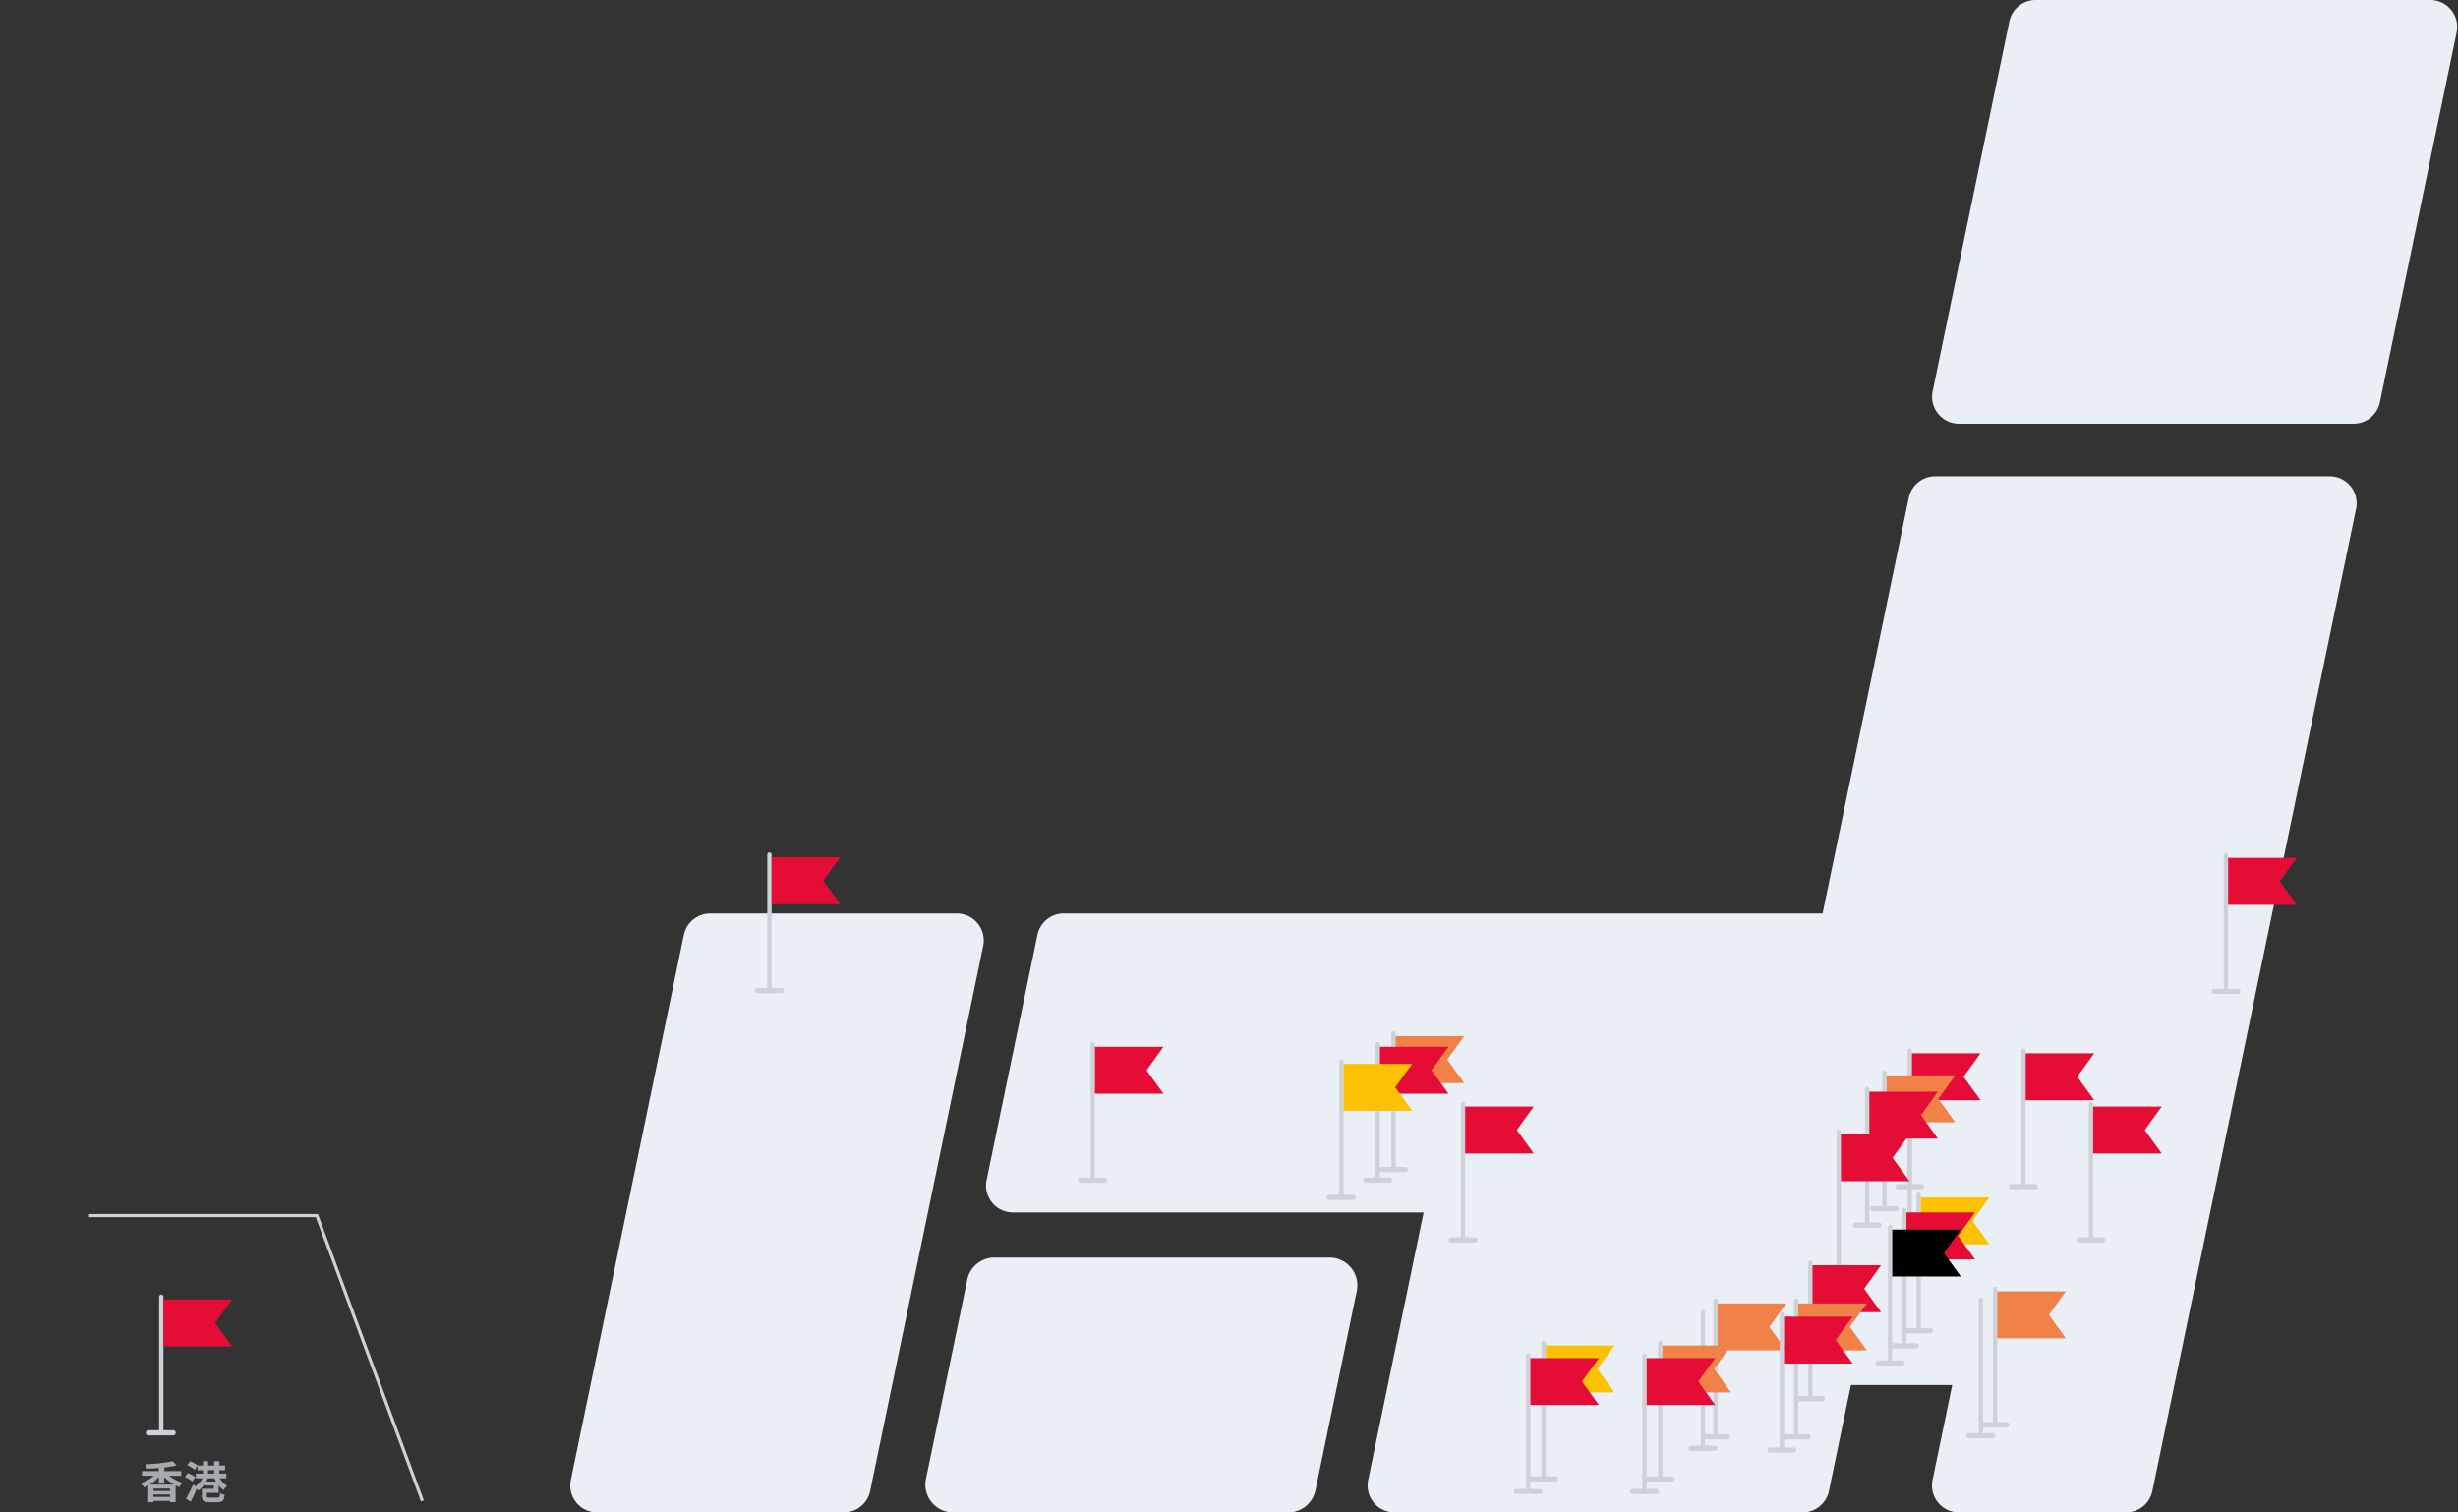 <svg xmlns="http://www.w3.org/2000/svg" xmlns:xlink="http://www.w3.org/1999/xlink" width="780" height="480" viewBox="0 0 780 480">
  <rect x="0" y="0" width="780" height="480" fill="#333333" stroke="none"/>
  <defs>
    <clipPath id="clip-path">
      <rect width="780" height="480" transform="translate(240 6056)" fill="#fff" stroke="#707070" stroke-width="1"/>
    </clipPath>
  </defs>
  <g transform="translate(-240 -6056)" clip-path="url(#clip-path)">
    <g transform="translate(8.262 74)">
      <g transform="translate(412.695 5982)">
        <path d="M411.684,383.8h-53a8.566,8.566,0,0,1-8.385-10.3l6.249-30.127H324.4l-6.968,33.6a8.561,8.561,0,0,1-8.382,6.821H179.591a8.559,8.559,0,0,1-8.382-10.3l17.6-84.891H58.508a8.552,8.552,0,0,1-8.38-10.3l16.125-77.778a8.564,8.564,0,0,1,8.382-6.821H315.411L342.77,61.78a8.559,8.559,0,0,1,8.382-6.821H476.328a8.559,8.559,0,0,1,8.38,10.3L420.066,376.981a8.563,8.563,0,0,1-8.382,6.821" transform="translate(81.997 96.198)" fill="#eaeff5"/>
        <path d="M296.963,134.469H171.788a8.559,8.559,0,0,1-8.382-10.3L187.741,6.821A8.564,8.564,0,0,1,196.124,0H321.3a8.559,8.559,0,0,1,8.382,10.3L305.345,127.648a8.561,8.561,0,0,1-8.382,6.821" transform="translate(268.925 0)" fill="#eaeff5"/>
        <path d="M157.592,230.954H51.283a8.831,8.831,0,0,1-8.646-10.625L55.75,157.092a8.829,8.829,0,0,1,8.647-7.035H170.705a8.831,8.831,0,0,1,8.647,10.625l-13.114,63.235a8.831,8.831,0,0,1-8.646,7.038" transform="translate(70.239 249.046)" fill="#eaeff5"/>
        <path d="M86.795,297.732H8.559a8.555,8.555,0,0,1-8.38-10.3L36.047,114.47a8.559,8.559,0,0,1,8.382-6.821h78.231a8.562,8.562,0,0,1,8.38,10.3L95.172,290.912a8.556,8.556,0,0,1-8.377,6.821" transform="translate(0 182.268)" fill="#eaeff5"/>
      </g>
      <g transform="translate(890.664 6331.662)">
        <g>
          <path d="M7.7,43.168a.689.689,0,1,1-1.379,0V.69A.689.689,0,1,1,7.7.69Z" transform="translate(-2.412)" fill="#ced2d8"/>
          <path d="M9.194,70.414a.827.827,0,0,1-.827.827H.827a.827.827,0,1,1,0-1.655H8.366a.827.827,0,0,1,.827.827" transform="translate(0 -26.557)" fill="#ced2d8"/>
        </g>
        <path d="M30.318,17.348H8.551V2.453H30.318L24.939,9.9Z" transform="translate(-3.263 -0.936)" fill="#e50d36"/>
      </g>
      <g transform="translate(933.502 6252.751)">
        <g>
          <path d="M7.7,43.168a.689.689,0,1,1-1.379,0V.69A.689.689,0,1,1,7.7.69Z" transform="translate(-2.412)" fill="#ced2d8"/>
          <path d="M9.194,70.414a.827.827,0,0,1-.827.827H.827a.827.827,0,1,1,0-1.655H8.366a.827.827,0,0,1,.827.827" transform="translate(0 -26.557)" fill="#ced2d8"/>
        </g>
        <path d="M30.318,17.348H8.551V2.453H30.318L24.939,9.9Z" transform="translate(-3.263 -0.936)" fill="#e50d36"/>
      </g>
      <g transform="translate(771.535 6394.153)">
        <g>
          <path d="M7.7,43.168a.689.689,0,1,1-1.379,0V.69A.689.689,0,1,1,7.7.69Z" transform="translate(-2.412)" fill="#ced2d8"/>
          <path d="M9.194,70.414a.827.827,0,0,1-.827.827H.827a.827.827,0,1,1,0-1.655H8.366a.827.827,0,0,1,.827.827" transform="translate(0 -26.557)" fill="#ced2d8"/>
        </g>
        <path d="M30.318,17.348H8.551V2.453H30.318L24.939,9.9Z" transform="translate(-3.263 -0.936)" fill="#f28148"/>
      </g>
      <g transform="translate(471.314 6252.548)">
        <g>
          <path d="M7.7,43.168a.689.689,0,1,1-1.379,0V.69A.689.689,0,1,1,7.7.69Z" transform="translate(-2.412)" fill="#ced2d8"/>
          <path d="M9.194,70.414a.827.827,0,0,1-.827.827H.827a.827.827,0,1,1,0-1.655H8.366a.827.827,0,0,1,.827.827" transform="translate(0 -26.557)" fill="#ced2d8"/>
        </g>
        <path d="M30.318,17.348H8.551V2.453H30.318L24.939,9.9Z" transform="translate(-3.263 -0.936)" fill="#e50d36"/>
      </g>
      <g transform="translate(278.314 6392.872)">
        <g>
          <path d="M7.7,43.168a.689.689,0,1,1-1.379,0V.69A.689.689,0,1,1,7.7.69Z" transform="translate(-2.412)" fill="#ced2d8"/>
          <path d="M9.194,70.414a.827.827,0,0,1-.827.827H.827a.827.827,0,1,1,0-1.655H8.366a.827.827,0,0,1,.827.827" transform="translate(0 -26.557)" fill="#ced2d8"/>
        </g>
        <path d="M30.318,17.348H8.551V2.453H30.318L24.939,9.9Z" transform="translate(-3.263 -0.936)" fill="#e50d36"/>
      </g>
      <g transform="translate(833.172 6340.477)">
        <g>
          <path d="M7.7,43.168a.689.689,0,1,1-1.379,0V.69A.689.689,0,1,1,7.7.69Z" transform="translate(-2.412)" fill="#ced2d8"/>
          <path d="M9.194,70.414a.827.827,0,0,1-.827.827H.827a.827.827,0,1,1,0-1.655H8.366a.827.827,0,0,1,.827.827" transform="translate(0 -26.557)" fill="#ced2d8"/>
        </g>
        <p d="M30.318,17.348H8.551V2.453H30.318L24.939,9.9Z" transform="translate(-3.263 -0.936)" fill="#e50d36"/>
      </g>
      <g transform="translate(860.246 6390.332)">
        <g>
          <path d="M7.7,43.168a.689.689,0,1,1-1.379,0V.69A.689.689,0,1,1,7.7.69Z" transform="translate(-2.412)" fill="#ced2d8"/>
          <path d="M9.194,70.414a.827.827,0,0,1-.827.827H.827a.827.827,0,1,1,0-1.655H8.366a.827.827,0,0,1,.827.827" transform="translate(0 -26.557)" fill="#ced2d8"/>
        </g>
        <path d="M30.318,17.348H8.551V2.453H30.318L24.939,9.9Z" transform="translate(-3.263 -0.936)" fill="#f28148"/>
      </g>
      <g transform="translate(855.736 6393.783)">
        <g>
          <path d="M7.7,43.168a.689.689,0,1,1-1.379,0V.69A.689.689,0,1,1,7.7.69Z" transform="translate(-2.412)" fill="#ced2d8"/>
          <path d="M9.194,70.414a.827.827,0,0,1-.827.827H.827a.827.827,0,1,1,0-1.655H8.366a.827.827,0,0,1,.827.827" transform="translate(0 -26.557)" fill="#ced2d8"/>
        </g>
        <p d="M30.318,17.348H8.551V2.453H30.318L24.939,9.9Z" transform="translate(-3.263 -0.936)" fill="#e50d36"/>
      </g>
      <g transform="translate(767.518 6397.783)">
        <g>
          <path d="M7.7,43.168a.689.689,0,1,1-1.379,0V.69A.689.689,0,1,1,7.7.69Z" transform="translate(-2.412)" fill="#ced2d8"/>
          <path d="M9.194,70.414a.827.827,0,0,1-.827.827H.827a.827.827,0,1,1,0-1.655H8.366a.827.827,0,0,1,.827.827" transform="translate(0 -26.557)" fill="#ced2d8"/>
        </g>
        <p d="M30.318,17.348H8.551V2.453H30.318L24.939,9.9Z" transform="translate(-3.263 -0.936)" fill="#e50d36"/>
      </g>
      <g transform="translate(753.99 6407.503)">
        <g>
          <path d="M7.7,43.168a.689.689,0,1,1-1.379,0V.69A.689.689,0,1,1,7.7.69Z" transform="translate(-2.412)" fill="#ced2d8"/>
          <path d="M9.194,70.414a.827.827,0,0,1-.827.827H.827a.827.827,0,1,1,0-1.655H8.366a.827.827,0,0,1,.827.827" transform="translate(0 -26.557)" fill="#ced2d8"/>
        </g>
        <path d="M30.318,17.348H8.551V2.453H30.318L24.939,9.9Z" transform="translate(-3.263 -0.936)" fill="#f28148"/>
      </g>
      <g transform="translate(716.99 6407.503)">
        <g>
          <path d="M7.7,43.168a.689.689,0,1,1-1.379,0V.69A.689.689,0,1,1,7.7.69Z" transform="translate(-2.412)" fill="#ced2d8"/>
          <path d="M9.194,70.414a.827.827,0,0,1-.827.827H.827a.827.827,0,1,1,0-1.655H8.366a.827.827,0,0,1,.827.827" transform="translate(0 -26.557)" fill="#ced2d8"/>
        </g>
        <path d="M30.318,17.348H8.551V2.453H30.318L24.939,9.9Z" transform="translate(-3.263 -0.936)" fill="#fcc202"/>
      </g>
      <g transform="translate(835.99 6360.503)">
        <g>
          <path d="M7.7,43.168a.689.689,0,1,1-1.379,0V.69A.689.689,0,1,1,7.7.69Z" transform="translate(-2.412)" fill="#ced2d8"/>
          <path d="M9.194,70.414a.827.827,0,0,1-.827.827H.827a.827.827,0,1,1,0-1.655H8.366a.827.827,0,0,1,.827.827" transform="translate(0 -26.557)" fill="#ced2d8"/>
        </g>
        <path id="パス_156683-12" data-name="パス 156683" d="M30.318,17.348H8.551V2.453H30.318L24.939,9.9Z" transform="translate(-3.263 -0.936)" fill="#fcc202"/>
      </g>
      <g transform="translate(669.334 6309.319)">
        <g>
          <path d="M7.7,43.168a.689.689,0,1,1-1.379,0V.69A.689.689,0,1,1,7.7.69Z" transform="translate(-2.412)" fill="#ced2d8"/>
          <path d="M9.194,70.414a.827.827,0,0,1-.827.827H.827a.827.827,0,1,1,0-1.655H8.366a.827.827,0,0,1,.827.827" transform="translate(0 -26.557)" fill="#ced2d8"/>
        </g>
        <path d="M30.318,17.348H8.551V2.453H30.318L24.939,9.9Z" transform="translate(-3.263 -0.936)" fill="#f28148"/>
      </g>
      <g transform="translate(691.389 6331.662)">
        <g>
          <path d="M7.7,43.168a.689.689,0,1,1-1.379,0V.69A.689.689,0,1,1,7.7.69Z" transform="translate(-2.412)" fill="#ced2d8"/>
          <path d="M9.194,70.414a.827.827,0,0,1-.827.827H.827a.827.827,0,1,1,0-1.655H8.366a.827.827,0,0,1,.827.827" transform="translate(0 -26.557)" fill="#ced2d8"/>
        </g>
        <path d="M30.318,17.348H8.551V2.453H30.318L24.939,9.9Z" transform="translate(-3.263 -0.936)" fill="#e50d36"/>
      </g>
      <g transform="translate(573.896 6312.702)">
        <g>
          <path d="M7.7,43.168a.689.689,0,1,1-1.379,0V.69A.689.689,0,1,1,7.7.69Z" transform="translate(-2.412)" fill="#ced2d8"/>
          <path d="M9.194,70.414a.827.827,0,0,1-.827.827H.827a.827.827,0,1,1,0-1.655H8.366a.827.827,0,0,1,.827.827" transform="translate(0 -26.557)" fill="#ced2d8"/>
        </g>
        <path d="M30.318,17.348H8.551V2.453H30.318L24.939,9.9Z" transform="translate(-3.263 -0.936)" fill="#e50d36"/>
      </g>
      <g transform="translate(833.172 6314.752)">
        <g>
          <path d="M7.7,43.168a.689.689,0,1,1-1.379,0V.69A.689.689,0,1,1,7.7.69Z" transform="translate(-2.412)" fill="#ced2d8"/>
          <path d="M9.194,70.414a.827.827,0,0,1-.827.827H.827a.827.827,0,1,1,0-1.655H8.366a.827.827,0,0,1,.827.827" transform="translate(0 -26.557)" fill="#ced2d8"/>
        </g>
        <path id="パス_156683-16" data-name="パス 156683" d="M30.318,17.348H8.551V2.453H30.318L24.939,9.9Z" transform="translate(-3.263 -0.936)" fill="#e50d36"/>
      </g>
      <g id="グループ_292486" data-name="グループ 292486" transform="translate(825.154 6321.778)">
        <g id="グループ_292447-17" data-name="グループ 292447">
          <path id="パス_156681-17" data-name="パス 156681" d="M7.7,43.168a.689.689,0,1,1-1.379,0V.69A.689.689,0,1,1,7.7.69Z" transform="translate(-2.412)" fill="#ced2d8"/>
          <path id="パス_156682-17" data-name="パス 156682" d="M9.194,70.414a.827.827,0,0,1-.827.827H.827a.827.827,0,1,1,0-1.655H8.366a.827.827,0,0,1,.827.827" transform="translate(0 -26.557)" fill="#ced2d8"/>
        </g>
        <path id="パス_156683-17" data-name="パス 156683" d="M30.318,17.348H8.551V2.453H30.318L24.939,9.9Z" transform="translate(-3.263 -0.936)" fill="#f28148"/>
      </g>
      <g id="グループ_292468" data-name="グループ 292468" transform="translate(869.246 6314.752)">
        <g id="グループ_292447-18" data-name="グループ 292447">
          <path id="パス_156681-18" data-name="パス 156681" d="M7.7,43.168a.689.689,0,1,1-1.379,0V.69A.689.689,0,1,1,7.7.69Z" transform="translate(-2.412)" fill="#ced2d8"/>
          <path id="パス_156682-18" data-name="パス 156682" d="M9.194,70.414a.827.827,0,0,1-.827.827H.827a.827.827,0,1,1,0-1.655H8.366a.827.827,0,0,1,.827.827" transform="translate(0 -26.557)" fill="#ced2d8"/>
        </g>
        <path id="パス_156683-18" data-name="パス 156683" d="M30.318,17.348H8.551V2.453H30.318L24.939,9.9Z" transform="translate(-3.263 -0.936)" fill="#e50d36"/>
      </g>
      <g id="グループ_292457" data-name="グループ 292457" transform="translate(712.086 6411.495)">
        <g id="グループ_292447-19" data-name="グループ 292447">
          <path id="パス_156681-19" data-name="パス 156681" d="M7.7,43.168a.689.689,0,1,1-1.379,0V.69A.689.689,0,1,1,7.7.69Z" transform="translate(-2.412)" fill="#ced2d8"/>
          <path id="パス_156682-19" data-name="パス 156682" d="M9.194,70.414a.827.827,0,0,1-.827.827H.827a.827.827,0,1,1,0-1.655H8.366a.827.827,0,0,1,.827.827" transform="translate(0 -26.557)" fill="#ced2d8"/>
        </g>
        <path id="パス_156683-19" data-name="パス 156683" d="M30.318,17.348H8.551V2.453H30.318L24.939,9.9Z" transform="translate(-3.263 -0.936)" fill="#e50d36"/>
      </g>
      <g id="グループ_292460" data-name="グループ 292460" transform="translate(819.645 6326.949)">
        <g id="グループ_292447-20" data-name="グループ 292447">
          <path id="パス_156681-20" data-name="パス 156681" d="M7.7,43.168a.689.689,0,1,1-1.379,0V.69A.689.689,0,1,1,7.7.69Z" transform="translate(-2.412)" fill="#ced2d8"/>
          <path id="パス_156682-20" data-name="パス 156682" d="M9.194,70.414a.827.827,0,0,1-.827.827H.827a.827.827,0,1,1,0-1.655H8.366a.827.827,0,0,1,.827.827" transform="translate(0 -26.557)" fill="#ced2d8"/>
        </g>
        <path id="パス_156683-20" data-name="パス 156683" d="M30.318,17.348H8.551V2.453H30.318L24.939,9.9Z" transform="translate(-3.263 -0.936)" fill="#e50d36"/>
      </g>
      <g id="グループ_292461" data-name="グループ 292461" transform="translate(810.627 6340.477)">
        <g id="グループ_292447-21" data-name="グループ 292447">
          <path id="パス_156681-21" data-name="パス 156681" d="M7.7,43.168a.689.689,0,1,1-1.379,0V.69A.689.689,0,1,1,7.7.69Z" transform="translate(-2.412)" fill="#ced2d8"/>
          <path id="パス_156682-21" data-name="パス 156682" d="M9.194,70.414a.827.827,0,0,1-.827.827H.827a.827.827,0,1,1,0-1.655H8.366a.827.827,0,0,1,.827.827" transform="translate(0 -26.557)" fill="#ced2d8"/>
        </g>
        <path id="パス_156683-21" data-name="パス 156683" d="M30.318,17.348H8.551V2.453H30.318L24.939,9.9Z" transform="translate(-3.263 -0.936)" fill="#e50d36"/>
      </g>
      <g id="グループ_292475" data-name="グループ 292475" transform="translate(801.609 6382.03)">
        <g id="グループ_292447-22" data-name="グループ 292447">
          <path id="パス_156681-22" data-name="パス 156681" d="M7.7,43.168a.689.689,0,1,1-1.379,0V.69A.689.689,0,1,1,7.7.69Z" transform="translate(-2.412)" fill="#ced2d8"/>
          <path id="パス_156682-22" data-name="パス 156682" d="M9.194,70.414a.827.827,0,0,1-.827.827H.827a.827.827,0,1,1,0-1.655H8.366a.827.827,0,0,1,.827.827" transform="translate(0 -26.557)" fill="#ced2d8"/>
        </g>
        <path id="パス_156683-22" data-name="パス 156683" d="M30.318,17.348H8.551V2.453H30.318L24.939,9.9Z" transform="translate(-3.263 -0.936)" fill="#e50d36"/>
      </g>
      <path id="パス_156709" data-name="パス 156709" d="M3.262-4.4A12.263,12.263,0,0,0,6.132-6.8v2.086H7.868V-6.79A14.046,14.046,0,0,0,10.976-4.4ZM4.438-.476v-.77H9.716v.77Zm5.278-1.9H4.438v-.756H9.716ZM13.258-7.2V-8.68H7.868V-9.828a31.8,31.8,0,0,0,3.906-.672L10.6-11.83a49.26,49.26,0,0,1-8.652.966A5.624,5.624,0,0,1,2.352-9.45c1.232-.028,2.506-.1,3.78-.21v.98H.77V-7.2H4.564A11.78,11.78,0,0,1,.378-4.872,8.458,8.458,0,0,1,1.456-3.5a10.163,10.163,0,0,0,1.316-.616V1.218H4.438V.784H9.716V1.2h1.75V-4.13c.392.2.756.364,1.148.518a7.025,7.025,0,0,1,1.064-1.344A13.462,13.462,0,0,1,9.45-7.2Zm7.91,1.834a10.089,10.089,0,0,0,.5-1.036h2.142a10.212,10.212,0,0,0,.518,1.036Zm.588-3.6H23.7V-7.9H21.756Zm3.374,7.2V-4.158a7.081,7.081,0,0,0,1.526,1.512,6.126,6.126,0,0,1,1.162-1.316A7.139,7.139,0,0,1,25.466-6.4h2.086V-7.9H25.34V-8.96h1.806v-1.484H25.34v-1.4H23.7v1.4H21.756v-1.4h-1.6v1.4H18.48l.014-.014a10.433,10.433,0,0,0-2.422-1.358l-.938,1.26a9.357,9.357,0,0,1,2.38,1.47l.91-1.274v1.4H20.16V-7.9H17.878v1.5h2.128A7.637,7.637,0,0,1,17.752-3.85l-.742-.56A44.276,44.276,0,0,1,14.77.07l1.484.98c.658-1.26,1.358-2.744,1.946-4.144a5.823,5.823,0,0,1,.5.63,8.776,8.776,0,0,0,1.96-2.086v.476h2.954v1.008H19.8V-.728c0,1.484.518,1.918,2.366,1.918H24.85c1.512,0,1.96-.448,2.17-2.31a4.1,4.1,0,0,1-1.442-.574c-.084,1.26-.182,1.428-.854,1.428H22.316c-.812,0-.952-.056-.952-.49V-1.764ZM17.738-6.776A8.952,8.952,0,0,0,15.316-8.05L14.42-6.8A9.771,9.771,0,0,1,16.772-5.39Z" transform="translate(276 6457.557)" fill="#a6aaaf"/>
      <path id="パス_156684" data-name="パス 156684" d="M-18593-6073.2h72.281l33.492,90.535" transform="translate(18853 12441)" fill="none" stroke="#ced2d8" stroke-width="1"/>
      <g id="グループ_292484" data-name="グループ 292484" transform="translate(797.1 6394.153)">
        <g id="グループ_292447-23" data-name="グループ 292447">
          <path id="パス_156681-23" data-name="パス 156681" d="M7.7,43.168a.689.689,0,1,1-1.379,0V.69A.689.689,0,1,1,7.7.69Z" transform="translate(-2.412)" fill="#ced2d8"/>
          <path id="パス_156682-23" data-name="パス 156682" d="M9.194,70.414a.827.827,0,0,1-.827.827H.827a.827.827,0,1,1,0-1.655H8.366a.827.827,0,0,1,.827.827" transform="translate(0 -26.557)" fill="#ced2d8"/>
        </g>
        <path id="パス_156683-23" data-name="パス 156683" d="M30.318,17.348H8.551V2.453H30.318L24.939,9.9Z" transform="translate(-3.263 -0.936)" fill="#f28148"/>
      </g>
      <g id="グループ_292485" data-name="グループ 292485" transform="translate(792.59 6398.332)">
        <g id="グループ_292447-24" data-name="グループ 292447">
          <path id="パス_156681-24" data-name="パス 156681" d="M7.7,43.168a.689.689,0,1,1-1.379,0V.69A.689.689,0,1,1,7.7.69Z" transform="translate(-2.412)" fill="#ced2d8"/>
          <path id="パス_156682-24" data-name="パス 156682" d="M9.194,70.414a.827.827,0,0,1-.827.827H.827a.827.827,0,1,1,0-1.655H8.366a.827.827,0,0,1,.827.827" transform="translate(0 -26.557)" fill="#ced2d8"/>
        </g>
        <path id="パス_156683-24" data-name="パス 156683" d="M30.318,17.348H8.551V2.453H30.318L24.939,9.9Z" transform="translate(-3.263 -0.936)" fill="#e50d36"/>
      </g>
      <g id="グループ_292489" data-name="グループ 292489" transform="translate(748.99 6411.495)">
        <g id="グループ_292447-25" data-name="グループ 292447">
          <path id="パス_156681-25" data-name="パス 156681" d="M7.7,43.168a.689.689,0,1,1-1.379,0V.69A.689.689,0,1,1,7.7.69Z" transform="translate(-2.412)" fill="#ced2d8"/>
          <path id="パス_156682-25" data-name="パス 156682" d="M9.194,70.414a.827.827,0,0,1-.827.827H.827a.827.827,0,1,1,0-1.655H8.366a.827.827,0,0,1,.827.827" transform="translate(0 -26.557)" fill="#ced2d8"/>
        </g>
        <path id="パス_156683-25" data-name="パス 156683" d="M30.318,17.348H8.551V2.453H30.318L24.939,9.9Z" transform="translate(-3.263 -0.936)" fill="#e50d36"/>
      </g>
      <g id="グループ_292491" data-name="グループ 292491" transform="translate(664.334 6312.701)">
        <g id="グループ_292447-26" data-name="グループ 292447">
          <path id="パス_156681-26" data-name="パス 156681" d="M7.7,43.168a.689.689,0,1,1-1.379,0V.69A.689.689,0,1,1,7.7.69Z" transform="translate(-2.412)" fill="#ced2d8"/>
          <path id="パス_156682-26" data-name="パス 156682" d="M9.194,70.414a.827.827,0,0,1-.827.827H.827a.827.827,0,1,1,0-1.655H8.366a.827.827,0,0,1,.827.827" transform="translate(0 -26.557)" fill="#ced2d8"/>
        </g>
        <path id="パス_156683-26" data-name="パス 156683" d="M30.318,17.348H8.551V2.453H30.318L24.939,9.9Z" transform="translate(-3.263 -0.936)" fill="#e50d36"/>
      </g>
      <g id="グループ_292493" data-name="グループ 292493" transform="translate(652.807 6318.134)">
        <g id="グループ_292447-27" data-name="グループ 292447">
          <path id="パス_156681-27" data-name="パス 156681" d="M7.7,43.168a.689.689,0,1,1-1.379,0V.69A.689.689,0,1,1,7.7.69Z" transform="translate(-2.412)" fill="#ced2d8"/>
          <path id="パス_156682-27" data-name="パス 156682" d="M9.194,70.414a.827.827,0,0,1-.827.827H.827a.827.827,0,1,1,0-1.655H8.366a.827.827,0,0,1,.827.827" transform="translate(0 -26.557)" fill="#ced2d8"/>
        </g>
        <path id="パス_156683-27" data-name="パス 156683" d="M30.318,17.348H8.551V2.453H30.318L24.939,9.9Z" transform="translate(-3.263 -0.936)" fill="#fcc202"/>
      </g>
      <g id="グループ_292494" data-name="グループ 292494" transform="translate(831.426 6365.272)">
        <g id="グループ_292447-28" data-name="グループ 292447">
          <path id="パス_156681-28" data-name="パス 156681" d="M7.7,43.168a.689.689,0,1,1-1.379,0V.69A.689.689,0,1,1,7.7.69Z" transform="translate(-2.412)" fill="#ced2d8"/>
          <path id="パス_156682-28" data-name="パス 156682" d="M9.194,70.414a.827.827,0,0,1-.827.827H.827a.827.827,0,1,1,0-1.655H8.366a.827.827,0,0,1,.827.827" transform="translate(0 -26.557)" fill="#ced2d8"/>
        </g>
        <path id="パス_156683-28" data-name="パス 156683" d="M30.318,17.348H8.551V2.453H30.318L24.939,9.9Z" transform="translate(-3.263 -0.936)" fill="#e50d36"/>
      </g>
      <g id="グループ_292495" data-name="グループ 292495" transform="translate(826.918 6370.706)">
        <g id="グループ_292447-29" data-name="グループ 292447">
          <path id="パス_156681-29" data-name="パス 156681" d="M7.7,43.168a.689.689,0,1,1-1.379,0V.69A.689.689,0,1,1,7.7.69Z" transform="translate(-2.412)" fill="#ced2d8"/>
          <path id="パス_156682-29" data-name="パス 156682" d="M9.194,70.414a.827.827,0,0,1-.827.827H.827a.827.827,0,1,1,0-1.655H8.366a.827.827,0,0,1,.827.827" transform="translate(0 -26.557)" fill="#ced2d8"/>
        </g>
        <path id="パス_156683-29" data-name="パス 156683" d="M30.318,17.348H8.551V2.453H30.318L24.939,9.9Z" transform="translate(-3.263 -0.936)"/>
      </g>
    </g>
  </g>
</svg>
